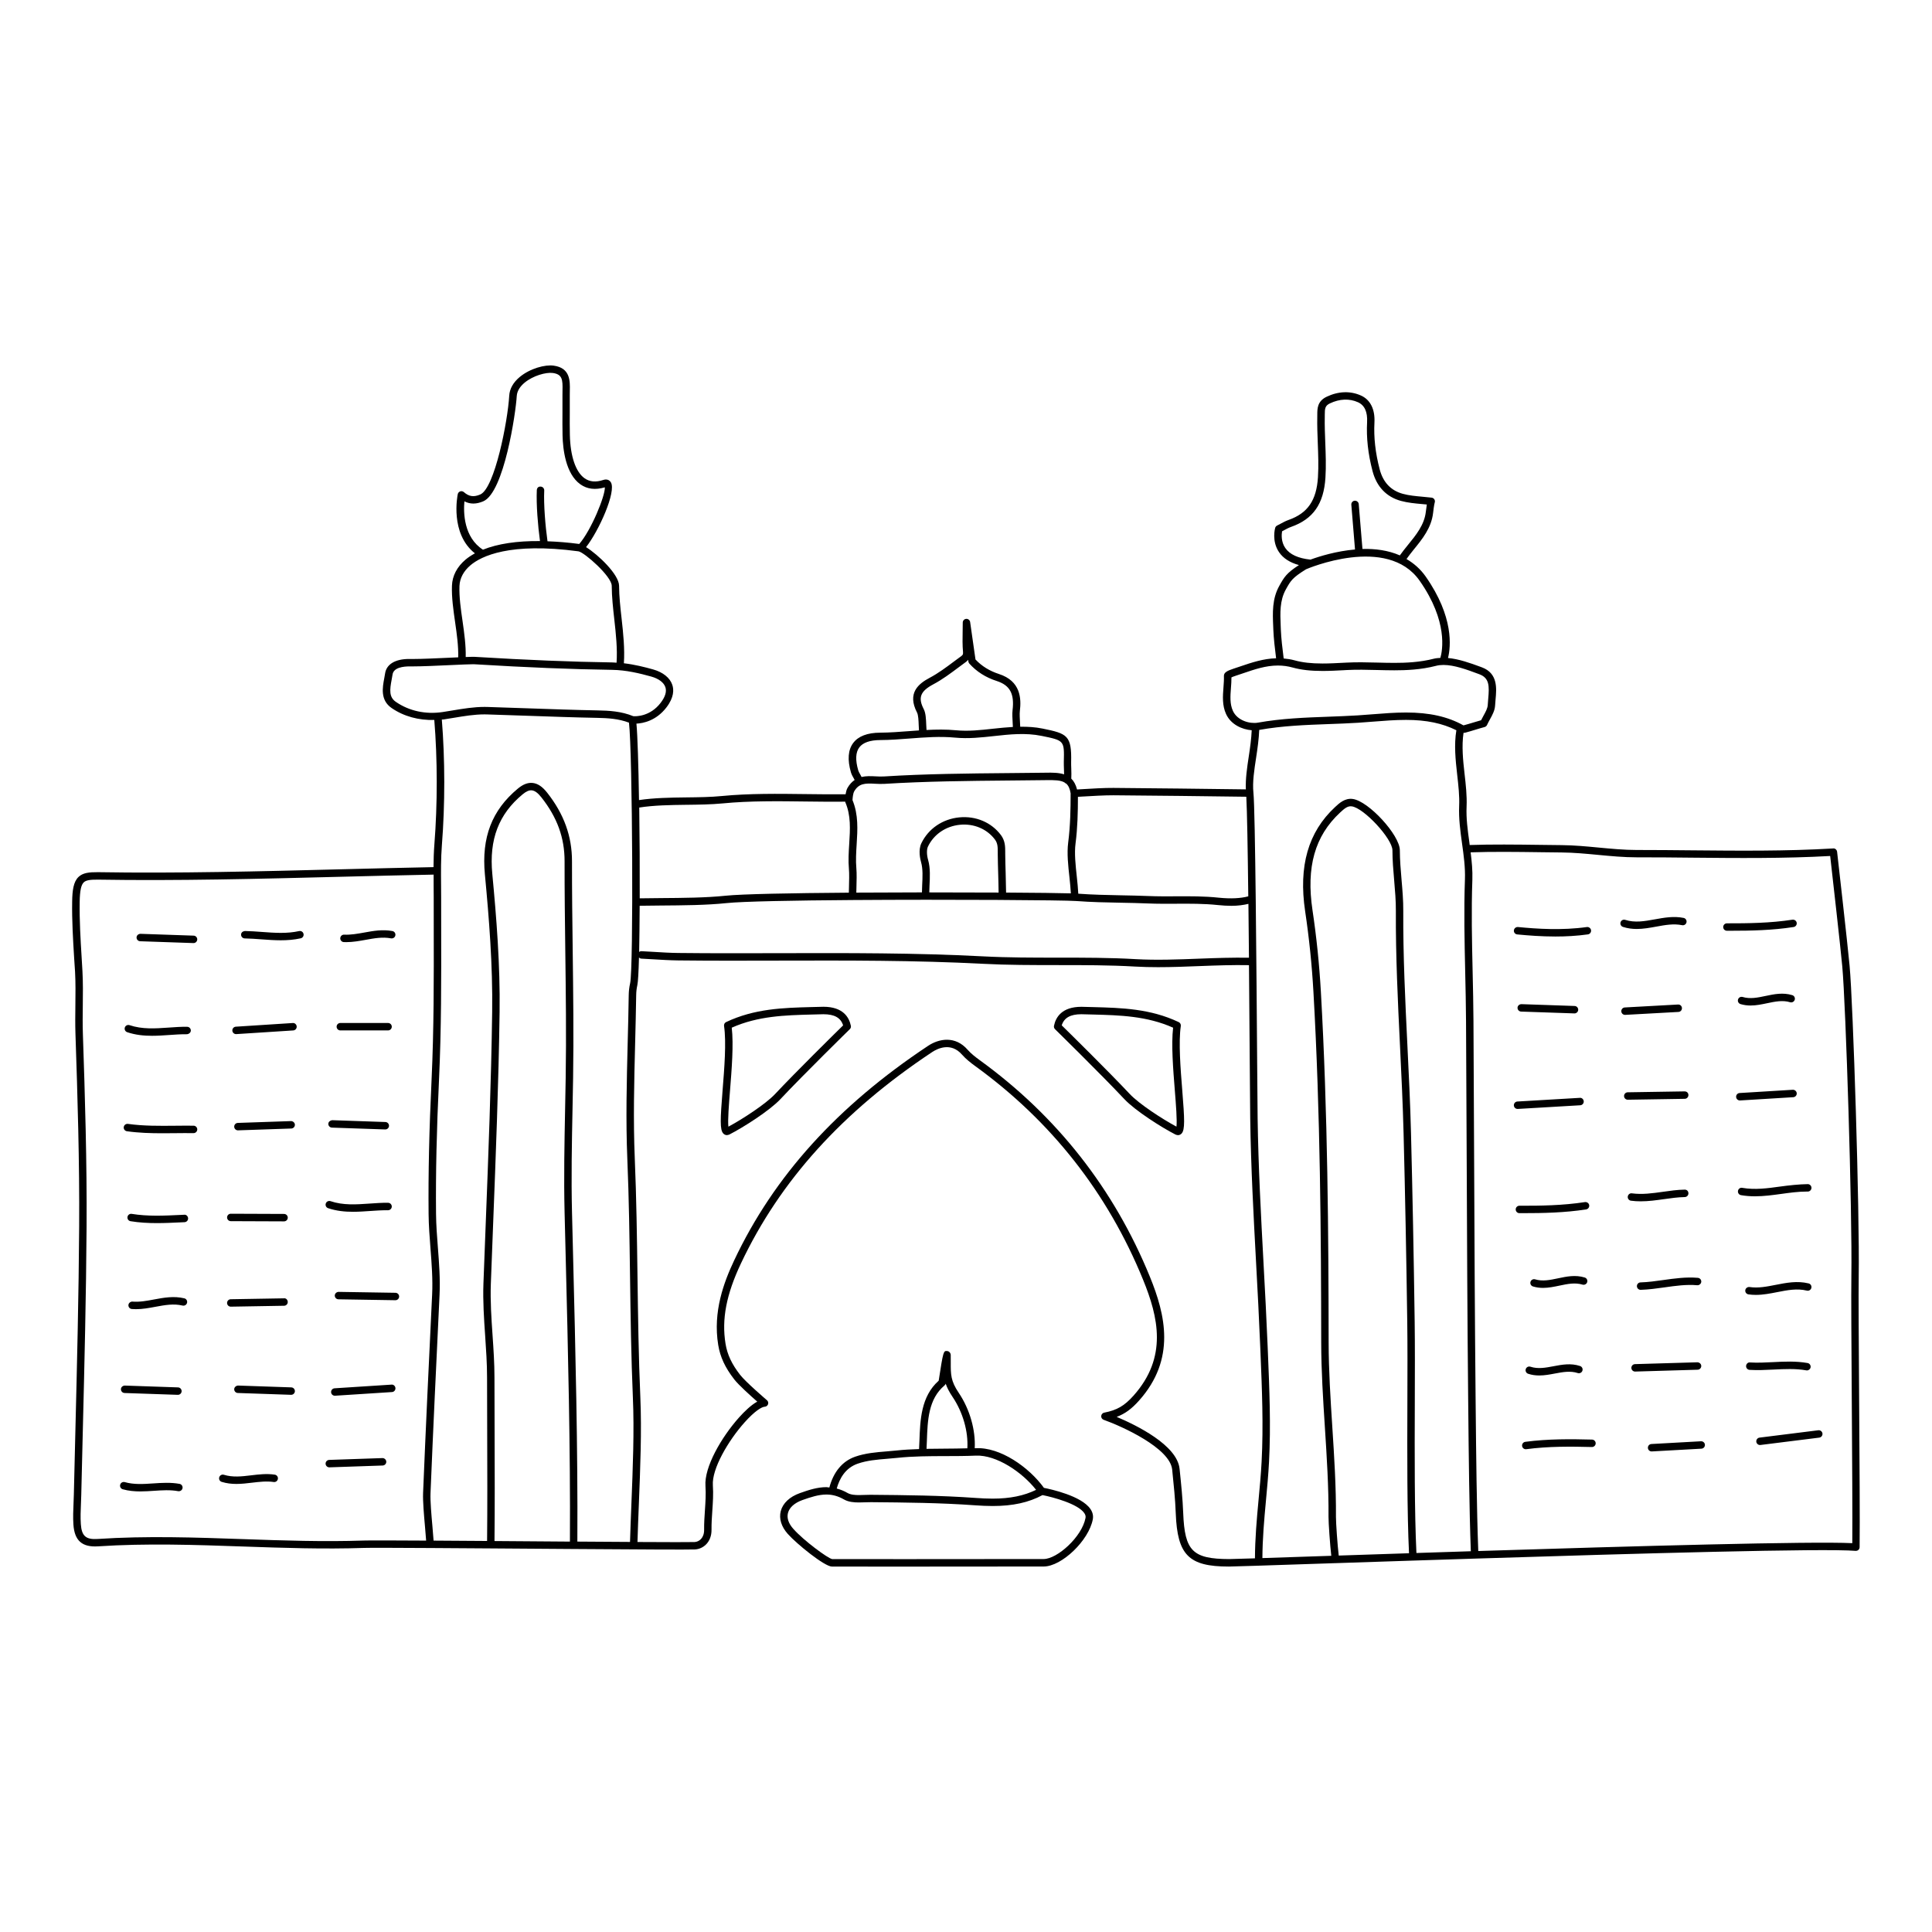 <?xml version="1.0" encoding="UTF-8"?>
<!-- Uploaded to: ICON Repo, www.iconrepo.com, Generator: ICON Repo Mixer Tools -->
<svg fill="#000000" width="800px" height="800px" version="1.1" viewBox="144 144 512 512" xmlns="http://www.w3.org/2000/svg">
 <g>
  <path d="m364.49 559.16 20.273 0.008c12.609 0 26.258-0.008 35.828-0.027 4.781-0.008 11.957-6.894 13.012-12.492 0.18-0.953-0.031-1.883-0.633-2.754-2.379-3.473-10.457-5.231-12.316-5.598-3.941-5.445-11.59-10.867-18.102-10.504-0.078 0.004-0.16 0-0.238 0.004 0.25-4.785-1.281-10.309-4.254-14.707-2.117-3.133-2.109-4.856-2.098-7.992 0-0.617 0.004-1.281-0.008-2.012-0.008-0.512-0.418-1.008-0.93-1.043-1.004-0.082-1.035-0.078-2.262 7.859-4.691 4.164-4.91 10.406-5.102 15.926-0.027 0.746-0.062 1.473-0.098 2.191-2.008 0.062-4.019 0.164-6.023 0.383-0.867 0.094-1.73 0.164-2.602 0.234-2.746 0.223-5.586 0.457-8.293 1.398-3.43 1.195-5.75 4.047-6.856 8.176-0.266-0.02-0.512-0.102-0.781-0.102-2.387 0-4.676 0.742-7.012 1.574-2.734 0.973-4.543 2.676-5.09 4.793-0.504 1.961 0.148 4.094 1.848 6.012 2.356 2.652 9.758 8.672 11.734 8.672zm25.141-33.273c0.188-5.477 0.387-11.137 4.68-14.734 0.145-0.121 0.25-0.285 0.309-0.461 0.359 1.055 0.926 2.172 1.812 3.488 2.769 4.106 4.195 9.238 3.926 13.637-1.969 0.047-3.945 0.09-5.875 0.09-1.625 0-3.281 0.023-4.945 0.051 0.031-0.676 0.07-1.355 0.094-2.07zm-18.336 6.004c2.473-0.863 5.066-1.074 7.809-1.301 0.887-0.074 1.77-0.145 2.652-0.238 4.219-0.453 8.547-0.461 12.73-0.469 2.672-0.004 5.438-0.008 8.16-0.129 5.445-0.211 12.23 4.367 15.93 9.07-3.195 1.555-6.871 2.328-11.496 2.328-1.477 0-2.949-0.07-4.406-0.176-9.41-0.676-18.766-0.758-27.973-0.84-0.5 0-1.02 0.016-1.539 0.035-0.508 0.02-1.016 0.039-1.52 0.039-0.965 0-2.176-0.062-3.027-0.555-0.941-0.543-1.895-0.926-2.871-1.18 0.715-2.547 2.211-5.426 5.551-6.586zm-18.477 13.074c0.379-1.469 1.742-2.688 3.844-3.438 2.164-0.766 4.277-1.461 6.348-1.461 1.613 0 3.117 0.422 4.606 1.281 1.25 0.727 2.801 0.82 4.016 0.82 0.527 0 1.062-0.02 1.594-0.039 0.488-0.02 0.977-0.035 1.578-0.035h0.031c9.016 0.078 18.344 0.16 27.691 0.836 1.504 0.105 3.023 0.18 4.547 0.18 5.328 0 9.535-0.922 13.203-2.894 2.809 0.559 9.391 2.312 11.074 4.777 0.305 0.441 0.406 0.848 0.324 1.277-0.949 5.043-7.516 10.887-11.078 10.891-9.574 0.02-23.215 0.027-35.824 0.027l-20.23-0.008c-1.145-0.184-7.559-4.91-10.301-8.012-1.273-1.418-1.762-2.879-1.422-4.203z"/>
  <path d="m177.63 443.79c3.141 0.445 6.309 0.535 9.426 0.535 1.113 0 2.219-0.012 3.316-0.023 1.633-0.016 3.266-0.031 4.91-0.012h0.012c0.539 0 0.977-0.434 0.984-0.973 0.004-0.543-0.43-0.988-0.973-0.996-1.648-0.02-3.301-0.004-4.953 0.012-4.086 0.039-8.332 0.086-12.445-0.492-0.543-0.066-1.035 0.301-1.113 0.836-0.078 0.539 0.301 1.035 0.836 1.113z"/>
  <path d="m177 513.16 14.113 0.484h0.035c0.527 0 0.965-0.418 0.984-0.949 0.016-0.543-0.41-1-0.949-1.02l-14.113-0.484c-0.547 0.02-1 0.41-1.02 0.949-0.016 0.543 0.41 1 0.949 1.02z"/>
  <path d="m163.89 401.51c0.16 2.945 0.121 5.981 0.086 8.914-0.031 2.488-0.062 5.062 0.023 7.606 0.559 16.453 1.09 33.949 0.98 51.066-0.113 18.129-0.57 36.562-1.008 54.387-0.137 5.555-0.273 11.102-0.402 16.652-0.016 0.758-0.051 1.512-0.082 2.266-0.078 1.82-0.16 3.695-0.031 5.617 0.285 4.273 2.301 6.059 6.555 5.777 12.809-0.844 25.852-0.395 38.457 0.047 10.504 0.367 21.363 0.738 32.074 0.371 1.402-0.051 8.242-0.027 17.434 0.027h0.008c4.844 0.027 10.332 0.066 16.051 0.105h0.004 0.004c3.461 0.023 6.992 0.051 10.508 0.074 3.898 0.027 7.75 0.059 11.469 0.082h0.004c16.656 0.117 30.461 0.199 32.133 0.117 2.215-0.102 4.445-1.938 4.406-5.234-0.02-1.641 0.094-3.336 0.207-4.981 0.152-2.211 0.309-4.496 0.148-6.754-0.312-4.394 4.098-11.883 8.402-16.699 2.695-3.016 4.559-4.121 5.332-4.152 0.406-0.016 0.754-0.281 0.891-0.66 0.133-0.383 0.016-0.809-0.293-1.066-0.059-0.047-5.633-4.82-7.106-6.719-2.207-2.832-3.406-5.379-3.871-8.25-1.055-6.481 0.199-13.039 4.078-21.266 10.348-21.926 26.926-40.254 50.676-56.023 1.395-0.926 4.965-2.711 7.918 0.672 1.051 1.199 2.332 2.188 3.555 3.078 20.098 14.566 35.043 33.59 44.414 56.543 4.066 9.957 6.574 20.582-2.535 30.77-2.414 2.699-4.367 3.828-7.75 4.488-0.438 0.082-0.758 0.449-0.797 0.895-0.031 0.441 0.234 0.855 0.652 1 4.848 1.727 17.566 7.469 18.156 13.191l0.027 0.289c0.383 3.715 0.781 7.562 0.922 11.332 0.426 11.031 3.441 14.078 14.008 14.078h0.145c1.129 0 9.48-0.285 22.129-0.703 1.914-0.062 3.949-0.133 6.035-0.199 0.004 0 0.004 0.004 0.008 0.004 0.023 0 0.047-0.004 0.066-0.004 6.207-0.207 13.113-0.438 20.465-0.676 0.008 0 0.016 0.008 0.023 0.008s0.012-0.008 0.02-0.008c5.246-0.168 10.703-0.348 16.277-0.523 0.012 0 0.02 0.012 0.031 0.012h0.039c0.012 0 0.02-0.016 0.035-0.016 43.035-1.367 92.695-2.758 100.88-2.051 0.273 0.008 0.543-0.066 0.742-0.246 0.199-0.184 0.32-0.445 0.324-0.715 0.086-6.641-0.02-22.906-0.125-38.641-0.094-14.586-0.188-28.363-0.113-33.121 0.262-17.168-1.477-72.227-2.418-82.348-0.535-5.809-3.285-29.961-3.312-30.203-0.062-0.52-0.547-0.949-1.035-0.871-12.465 0.738-25.164 0.609-37.438 0.496-4.703-0.047-9.406-0.09-14.109-0.09-0.164 0-0.379-0.008-0.5 0-3.344 0-6.769-0.328-10.086-0.641-3.215-0.309-6.543-0.621-9.836-0.648-1.883-0.016-3.863-0.043-5.906-0.07-5.988-0.082-12.711-0.16-18.457 0.043-0.031-0.223-0.055-0.461-0.082-0.68-0.453-3.277-0.883-6.371-0.738-9.543 0.121-2.82-0.211-5.785-0.539-8.652-0.414-3.641-0.793-7.379-0.273-10.855h0.172c0.086 0 0.168-0.012 0.25-0.031 1.008-0.273 1.895-0.539 2.754-0.805 0.797-0.242 1.574-0.48 2.414-0.703 0.289-0.078 0.523-0.281 0.645-0.551 0.219-0.488 0.484-0.969 0.746-1.445 0.648-1.172 1.32-2.391 1.387-3.734 0.023-0.5 0.074-1.023 0.121-1.559 0.273-2.934 0.645-6.945-3.621-8.527l-0.348-0.129c-2.719-1.008-5.75-2.082-8.629-2.348 0.734-2.965 1.578-10.871-5.902-21.566-1.445-2.062-3.195-3.543-5.102-4.66 0.582-0.805 1.176-1.598 1.855-2.43 2.332-2.856 4.742-5.805 5.199-9.82 0.238-2.117 0.414-2.68 0.414-2.68 0.105-0.285 0.082-0.602-0.074-0.863s-0.422-0.434-0.723-0.473c-0.809-0.098-1.625-0.172-2.441-0.246-1.824-0.164-3.543-0.32-5.191-0.766-3.188-0.867-5.258-3.062-6.156-6.527-1.133-4.348-1.582-8.391-1.379-12.359 0.188-3.512-1.086-6.059-3.586-7.172-2.824-1.258-5.965-1.148-9.082 0.332-2.473 1.176-2.477 3.156-2.477 4.75l-0.004 0.559c-0.047 2.344 0.047 4.699 0.133 6.981 0.117 2.965 0.234 6.027 0.047 9.051-0.391 6.137-2.715 9.516-7.789 11.309-0.777 0.273-1.48 0.656-2.16 1.023-0.293 0.156-0.582 0.32-0.883 0.465-0.242 0.121-0.43 0.344-0.504 0.605-0.039 0.141-0.98 3.508 1.027 6.449 1.109 1.629 2.891 2.758 5.266 3.414-3.309 2.152-3.902 3.168-5.211 5.523-1.918 3.441-1.758 7.137-1.605 10.715l0.039 0.984c0.082 2.106 0.414 5.047 0.727 7.477-3.344 0.09-6.438 1.117-9.43 2.137-0.613 0.207-1.23 0.422-1.855 0.621-1.664 0.547-2.566 1.012-2.543 1.926 0.035 0.984-0.043 1.984-0.121 3.039-0.176 2.328-0.359 4.734 0.684 7.035 1.262 2.789 4.231 4.117 6.801 4.316-0.094 2.219-0.414 4.574-0.77 6.883-0.457 2.981-0.898 6.027-0.785 8.785-11.402-0.156-23.734-0.293-35.082-0.387-2.383-0.02-5.828 0.184-8.594 0.352l-1.055 0.062c-0.328-1.285-0.852-2.219-1.527-2.871 0.043-0.793 0.027-1.695-0.004-2.617-0.023-0.645-0.047-1.258-0.035-1.734 0.172-7.117-1.031-7.586-7.555-8.914-2-0.41-3.981-0.512-5.938-0.488-0.012-0.285-0.027-0.574-0.047-0.887-0.066-1.176-0.141-2.516-0.055-3.242 0.406-3.332 0.266-7.977-5.555-9.855-2.473-0.801-4.559-2.09-6.199-3.844l-1.418-9.918c-0.074-0.512-0.535-0.887-1.043-0.844-0.516 0.035-0.914 0.465-0.914 0.984 0 0.754-0.016 1.512-0.027 2.266-0.035 1.836-0.07 3.731 0.102 5.602 0.059 0.641-0.164 0.832-0.828 1.289l-1.512 1.113c-2.074 1.555-4.223 3.164-6.488 4.359-2.969 1.57-6.035 4.039-3.367 9.207 0.348 0.672 0.402 2.098 0.449 3.348 0.02 0.488 0.039 0.953 0.07 1.395-0.871 0.059-1.738 0.125-2.598 0.188-2.523 0.191-5.133 0.395-7.695 0.41-3.391 0.016-5.789 0.938-7.137 2.734-1.363 1.82-1.566 4.438-0.605 7.773 0.168 0.582 0.508 1.176 0.84 1.754 0.055 0.098 0.09 0.18 0.145 0.281-0.68 0.465-1.32 1.109-1.875 2.074-0.27 0.465-0.422 1.102-0.523 1.707-3.387 0.039-6.84 0.004-10.348-0.043-7.469-0.094-15.203-0.195-22.422 0.508-2.953 0.293-6.141 0.328-9.512 0.367-4.215 0.047-8.543 0.125-12.465 0.711-0.141-9.285-0.379-17.07-0.68-20.262 1.758-0.086 5.223-0.746 7.945-4.289 2.051-2.668 1.984-4.723 1.562-5.984-0.617-1.867-2.469-3.352-5.07-4.086-2.312-0.648-4.957-1.309-7.762-1.637 0.254-3.828-0.16-7.863-0.598-11.781-0.344-3.066-0.664-5.965-0.676-8.758-0.012-2.965-5.516-8.234-8.75-10.238 3.391-4.285 8.086-14.754 6.566-17.188-0.41-0.656-1.133-0.891-1.969-0.621-2.008 0.66-3.641 0.516-4.992-0.441-2.352-1.664-3.769-5.832-3.898-11.438-0.047-2.031-0.035-4.059-0.023-6.09 0.008-1.535 0.02-3.07 0-4.606-0.004-0.359 0.004-0.727 0.012-1.098 0.059-2.539 0.137-6.016-4.269-6.613-2.269-0.328-6.242 0.723-8.984 2.988-1.734 1.43-2.707 3.152-2.805 4.981-0.387 6.762-3.856 24.531-7.676 26.172-1.742 0.746-2.969 0.566-4.352-0.633-0.262-0.227-0.629-0.301-0.961-0.188-0.332 0.109-0.574 0.391-0.648 0.73-0.094 0.449-2.094 10.449 4.543 15.691-0.914 0.5-1.75 1.047-2.477 1.656-2.258 1.902-3.508 4.289-3.606 6.902-0.113 3.109 0.375 6.484 0.844 9.746 0.453 3.121 0.895 6.328 0.812 9.254-0.645 0.027-1.324 0.059-2.043 0.09-3.574 0.164-7.625 0.352-10.043 0.352l-0.93-0.008c-3.691 0-6.012 1.406-6.363 3.856-0.059 0.402-0.137 0.824-0.219 1.254-0.461 2.445-1.09 5.785 1.93 7.875 3.258 2.25 7.223 3.293 11.332 3.176 0.848 10.332 0.867 22.273 0.023 32.961-0.16 2.035-0.215 4.047-0.23 6.043-8.133 0.156-16.398 0.367-24.73 0.578-21.289 0.543-43.312 1.105-64.219 0.758-2.336-0.016-3.992 0.164-5.144 1.277-1.324 1.281-1.625 3.531-1.668 6.519-0.082 4.996 0.227 10.039 0.523 14.922zm120.68 150.95c-3.184-0.023-6.379-0.047-9.523-0.07 0.094-8.84 0.062-19.027 0.027-28.926-0.02-5.047-0.035-9.953-0.035-14.453 0-3.723-0.254-7.481-0.504-11.121-0.309-4.481-0.625-9.109-0.457-13.664 0.188-5.102 0.391-10.203 0.586-15.305 0.723-18.598 1.477-37.824 1.734-56.754 0.168-12.449-0.832-24.945-1.934-36.598-0.867-9.109 1.688-15.805 8.043-21.07 0.938-0.777 1.73-1.133 2.449-1.047 0.777 0.082 1.598 0.684 2.516 1.852 4.203 5.328 6.156 10.711 6.148 16.941-0.012 7.906 0.09 15.941 0.188 23.711 0.141 11.051 0.289 22.477 0.105 33.703-0.043 2.727-0.098 5.457-0.152 8.184-0.176 8.977-0.363 18.258-0.141 27.387l0.285 11.461c0.633 25.336 1.277 51.504 1.133 75.848-3.441-0.027-6.965-0.055-10.469-0.078zm214.21 3.781c-0.316-2.586-0.746-8.668-0.738-10.234 0.055-7.996-0.465-16.086-0.969-23.91-0.473-7.32-0.961-14.891-0.969-22.332-0.035-28.105-0.223-60.797-2.062-93.012-0.41-7.203-1.152-14.445-2.215-21.535-1.707-11.441 0.613-19.668 7.312-25.883 1.133-1.051 1.996-1.801 3.094-1.645 3.215 0.426 10.77 8.586 10.777 11.641 0.004 2.688 0.234 5.383 0.461 7.992 0.227 2.652 0.465 5.394 0.449 8.059-0.066 11.914 0.52 23.988 1.09 35.664 0.371 7.625 0.754 15.504 0.953 23.258 0.41 15.961 0.727 32.355 0.977 50.117 0.082 6.09 0.059 13.578 0.031 21.512-0.043 13.531-0.09 28.781 0.434 39.691-6.648 0.219-12.922 0.43-18.625 0.617zm53.145-186.4c2.047 0.027 4.039 0.055 5.918 0.07 3.207 0.023 6.492 0.34 9.668 0.641 3.356 0.32 6.828 0.648 10.27 0.648h0.031c4.84-0.016 9.707 0.043 14.559 0.09 12.004 0.113 24.414 0.238 36.645-0.445 0.512 4.504 2.731 24.102 3.203 29.242 0.941 10.094 2.672 65.004 2.41 82.137-0.074 4.777 0.016 18.566 0.113 33.164 0.098 14.953 0.199 30.395 0.137 37.566-10.723-0.539-57.812 0.777-99.121 2.082-0.418-10.797-0.57-26.188-0.68-37.547l-0.031-3.137c-0.207-21.02-0.301-42.387-0.387-63.055-0.051-12.242-0.102-24.477-0.176-36.719-0.027-4.328-0.121-8.664-0.219-12.992-0.18-8.02-0.367-16.312-0.074-24.434 0.086-2.477-0.156-4.891-0.457-7.273 5.668-0.199 12.285-0.121 18.191-0.039zm-19.703 7.242c-0.293 8.18-0.105 16.5 0.074 24.551 0.098 4.32 0.191 8.645 0.219 12.961 0.074 12.238 0.125 24.477 0.176 36.715 0.086 20.668 0.172 42.039 0.387 63.062l0.031 3.137c0.109 11.363 0.266 26.766 0.676 37.586-4.922 0.156-9.758 0.316-14.418 0.465-0.523-10.859-0.477-26.102-0.43-39.621 0.027-7.941 0.051-15.441-0.031-21.547-0.246-17.773-0.57-34.176-0.977-50.141-0.195-7.777-0.582-15.668-0.957-23.305-0.57-11.648-1.156-23.695-1.09-35.559 0.016-2.754-0.223-5.543-0.457-8.238-0.219-2.57-0.449-5.227-0.453-7.828-0.008-4.016-8.293-13.031-12.484-13.586-2.082-0.289-3.59 1.129-4.691 2.156-7.117 6.606-9.707 15.637-7.918 27.613 1.051 7.031 1.789 14.215 2.195 21.352 1.836 32.164 2.023 64.82 2.059 92.906 0.008 7.508 0.5 15.105 0.973 22.457 0.5 7.789 1.02 15.844 0.965 23.773-0.008 1.617 0.41 7.516 0.734 10.312-1.715 0.059-3.398 0.113-4.992 0.164-5.25 0.176-9.707 0.328-13.266 0.441 0.023-5.078 0.473-10.207 0.938-15.18 0.316-3.371 0.637-6.852 0.82-10.293 0.508-9.602 0.102-19.391-0.293-28.859l-0.078-1.887c-0.301-7.363-0.695-14.73-1.094-22.09-0.672-12.535-1.375-25.496-1.555-38.242-0.027-1.887-0.066-7.285-0.121-14.523-0.172-23.414-0.496-67.004-0.992-71.77-0.289-2.766 0.207-5.984 0.73-9.379 0.371-2.414 0.711-4.879 0.805-7.25 6.078-1.094 12.336-1.324 18.391-1.547 2.609-0.094 5.211-0.188 7.805-0.352 1.312-0.082 2.641-0.184 3.988-0.297 2.859-0.227 5.809-0.461 8.719-0.461 5.414 0 9.676 0.91 13.344 2.746-0.641 3.828-0.227 7.836 0.211 11.727 0.332 2.922 0.645 5.676 0.527 8.344-0.145 3.348 0.316 6.676 0.758 9.898 0.441 3.129 0.891 6.359 0.773 9.586zm-47.605-87.852c-1.148-1.668-0.992-3.609-0.855-4.426 0.172-0.09 0.344-0.184 0.512-0.277 0.645-0.348 1.246-0.676 1.879-0.898 5.852-2.066 8.66-6.086 9.102-13.039 0.195-3.121 0.074-6.238-0.043-9.254-0.086-2.25-0.18-4.582-0.133-6.863l0.004-0.598c0-1.57 0.059-2.359 1.355-2.973 2.578-1.223 5.148-1.328 7.43-0.312 1.754 0.785 2.57 2.559 2.426 5.273-0.215 4.172 0.25 8.41 1.438 12.957 1.07 4.137 3.68 6.879 7.547 7.93 1.816 0.492 3.707 0.664 5.535 0.828 0.434 0.039 0.871 0.078 1.309 0.121-0.078 0.465-0.164 1.098-0.266 1.953-0.391 3.445-2.613 6.164-4.766 8.797-0.727 0.891-1.449 1.805-2.117 2.734-3.121-1.359-6.57-1.797-9.91-1.699l-0.984-11.891c-0.043-0.543-0.543-0.93-1.062-0.902-0.543 0.043-0.945 0.52-0.902 1.062l0.977 11.867c-4.902 0.422-9.312 1.773-11.805 2.684-3.238-0.336-5.488-1.359-6.668-3.074zm0.148 10.969c1.312-2.356 1.707-3.062 5.344-5.332 0.211-0.098 21.504-9.27 30.129 3.055 7.504 10.719 6.051 18.434 5.477 20.426-0.555 0.043-1.121 0.066-1.617 0.191-3.848 1-7.68 1.129-10.586 1.129-1.523 0-3.043-0.039-4.562-0.078-2.699-0.066-5.398-0.137-8.102 0.008l-0.766 0.039c-1.855 0.098-3.738 0.199-5.613 0.199-2.973 0-5.309-0.266-7.359-0.832-0.973-0.27-1.941-0.414-2.922-0.504-0.32-2.445-0.668-5.496-0.75-7.625l-0.039-0.992c-0.145-3.453-0.281-6.715 1.367-9.684zm-14.035 32.18c-0.836-1.844-0.68-3.898-0.516-6.07 0.07-0.918 0.141-1.859 0.133-2.793 0.219-0.105 0.598-0.262 1.176-0.449 0.629-0.207 1.254-0.418 1.883-0.633 3.113-1.062 6.055-2.062 9.246-2.062 1.344 0 2.629 0.172 3.938 0.535 2.223 0.617 4.731 0.902 7.883 0.902 1.91 0 3.828-0.102 5.719-0.203l0.762-0.043c2.644-0.141 5.293-0.07 7.945-0.004 1.535 0.039 3.07 0.078 4.609 0.078 3.027 0 7.019-0.133 11.082-1.191 0.582-0.152 1.234-0.227 1.945-0.227 2.871 0 6.215 1.238 9.164 2.336l0.348 0.129c2.66 0.984 2.66 3.113 2.348 6.5-0.051 0.562-0.102 1.113-0.125 1.641-0.043 0.891-0.578 1.859-1.145 2.879-0.211 0.387-0.426 0.777-0.617 1.164-0.699 0.191-1.363 0.398-2.039 0.602-0.809 0.242-1.633 0.496-2.566 0.746h-0.094c-4.16-2.312-8.996-3.394-15.184-3.394-2.988 0-5.984 0.238-8.875 0.469-1.336 0.105-2.652 0.211-3.957 0.293-2.578 0.16-5.164 0.25-7.754 0.352-6.137 0.223-12.473 0.457-18.703 1.578-2.137 0.367-5.434-0.547-6.606-3.133zm-41.699 35.145c0.535-4.117 0.629-8.285 0.633-12.359l0.965-0.059c2.734-0.164 6.172-0.359 8.457-0.348 11.383 0.09 23.766 0.227 35.199 0.387 0.203 3.504 0.383 13.941 0.523 26.391-1.996 0.547-4.672 0.684-7.863 0.355-3.777-0.402-7.606-0.379-11.285-0.359-2.398 0.012-4.863 0.027-7.281-0.074-2.465-0.102-4.93-0.148-7.391-0.195-3.68-0.074-7.481-0.152-11.23-0.426-0.078-1.441-0.215-2.918-0.391-4.496-0.328-3.039-0.676-6.184-0.336-8.816zm-37.691-42.176c2.402-1.27 4.609-2.93 6.746-4.527l1.453-1.074c0.309-0.211 0.703-0.488 1.035-0.891l0.066 0.473c0.027 0.191 0.109 0.375 0.238 0.516 1.906 2.133 4.348 3.688 7.258 4.621 3.512 1.133 4.731 3.379 4.203 7.75-0.109 0.902-0.031 2.266 0.043 3.59 0.016 0.297 0.031 0.574 0.043 0.844-1.754 0.102-3.496 0.273-5.203 0.461-3.406 0.379-6.617 0.73-9.883 0.414-2.629-0.25-5.234-0.207-7.801-0.074-0.031-0.414-0.055-0.871-0.074-1.355-0.059-1.531-0.117-3.117-0.664-4.18-1.562-3.027-0.898-4.742 2.539-6.566zm-19.621 16.723c0.961-1.277 2.832-1.938 5.574-1.949 2.629-0.012 5.277-0.215 7.836-0.414 3.934-0.305 7.996-0.613 12.031-0.227 3.469 0.332 6.93-0.047 10.285-0.418 4.094-0.453 8.324-0.914 12.59-0.047 6.031 1.227 6.031 1.227 5.887 6.918-0.012 0.512 0.012 1.164 0.035 1.855 0.016 0.465 0.031 0.953 0.039 1.418-1.453-0.465-3.148-0.465-4.828-0.434l-0.582 0.008c-3.078 0.039-6.152 0.07-9.23 0.094-10.867 0.098-22.105 0.199-33.164 0.895-0.727 0.043-1.465 0-2.195-0.035-1.195-0.059-2.469-0.113-3.676 0.172-0.086-0.16-0.145-0.301-0.234-0.461-0.273-0.48-0.555-0.973-0.656-1.332-0.781-2.707-0.688-4.738 0.289-6.043zm-1.367 11.684c1.242-2.176 2.914-2.207 5.539-2.055 0.805 0.039 1.617 0.078 2.426 0.035 11.008-0.688 22.219-0.793 33.059-0.891 3.082-0.027 6.16-0.055 9.242-0.094l0.586-0.008c2.305-0.035 3.883 0.008 4.934 0.637 0.098 0.145 0.262 0.211 0.426 0.289 0.586 0.523 0.965 1.328 1.164 2.57 0 4.188-0.078 8.668-0.645 13.035-0.371 2.871-0.008 6.133 0.34 9.285 0.164 1.484 0.289 2.863 0.367 4.191-2.981-0.086-9.23-0.164-17.168-0.207-0.016-1.633-0.059-3.344-0.109-5.082-0.051-1.758-0.105-3.519-0.117-5.168v-0.453c0-1.41 0-3.012-1.137-4.535-2.523-3.363-6.637-5.117-11.035-4.691-4.434 0.43-8.191 2.996-10.055 6.863-0.883 1.832-0.277 4.305-0.07 5.019 0.508 1.766 0.395 4.004 0.285 6.164-0.031 0.645-0.039 1.227-0.055 1.832-5.797 0.004-11.707 0.023-17.395 0.062 0.008-0.402 0.02-0.824 0.031-1.27 0.047-1.789 0.105-3.816-0.02-5.176-0.188-2.09-0.051-4.273 0.082-6.387 0.242-3.844 0.492-7.816-1.102-11.68 0.031-0.766 0.184-1.859 0.426-2.289zm19.625 18.195c-0.41-1.414-0.426-2.836-0.047-3.621 1.562-3.242 4.734-5.394 8.473-5.758 3.688-0.359 7.164 1.105 9.27 3.918 0.746 1 0.742 2.039 0.742 3.352v0.469c0.012 1.664 0.066 3.441 0.117 5.215 0.051 1.711 0.094 3.402 0.109 5.012-5.578-0.027-11.863-0.043-18.367-0.043 0.016-0.566 0.023-1.117 0.055-1.727 0.117-2.223 0.242-4.734-0.352-6.816zm-64.117-14.668c3.266-0.039 6.648-0.078 9.684-0.375 7.109-0.695 14.789-0.598 22.203-0.5 3.469 0.047 6.887 0.078 10.242 0.043 0.012 0.051 0.008 0.105 0.031 0.156 1.508 3.496 1.277 7.133 1.035 10.984-0.137 2.188-0.285 4.449-0.082 6.691 0.113 1.242 0.059 3.207 0.012 4.945-0.012 0.473-0.023 0.918-0.031 1.34-15.195 0.113-28.414 0.359-32.664 0.809-5.16 0.543-11.297 0.586-17.227 0.629-1.918 0.016-3.762 0.031-5.527 0.062 0.023-7.711-0.02-16.305-0.129-24.059 3.848-0.605 8.207-0.676 12.453-0.727zm-12.34 26.754c1.773-0.031 3.625-0.047 5.551-0.062 5.984-0.043 12.168-0.086 17.426-0.641 4.316-0.457 17.906-0.703 33.414-0.816 0.004 0 0.008 0.004 0.016 0.004s0.008-0.004 0.016-0.004c25.438-0.18 56.02 0.008 59.324 0.266 3.918 0.297 7.871 0.375 11.695 0.445 2.453 0.047 4.898 0.094 7.348 0.199 2.469 0.102 4.965 0.09 7.379 0.074 3.629-0.02 7.391-0.043 11.062 0.348 1.285 0.137 2.492 0.203 3.613 0.203 1.711 0 3.164-0.207 4.481-0.52 0.051 4.609 0.098 9.441 0.145 14.277-4.254-0.074-8.719 0.074-13.062 0.242-5.652 0.219-11.5 0.445-16.934 0.133-6.902-0.402-13.93-0.398-20.73-0.395-6.434-0.008-13.125 0.004-19.66-0.34-17.988-0.945-36.266-0.891-53.934-0.848-8.82 0.023-17.941 0.051-26.902-0.051-2.199-0.023-4.449-0.16-6.625-0.297-1.023-0.062-2.047-0.125-3.07-0.172-0.297-0.035-0.516 0.066-0.688 0.215 0.066-3.441 0.113-7.652 0.137-12.262zm-0.613 21.012c0.184-0.805 0.328-3.469 0.43-7.297 0.164 0.16 0.379 0.285 0.625 0.297 1.02 0.051 2.035 0.113 3.051 0.172 2.199 0.133 4.473 0.273 6.719 0.301 8.98 0.102 18.109 0.078 26.93 0.051 17.656-0.043 35.895-0.094 53.828 0.844 6.586 0.348 13.27 0.336 19.762 0.344 6.773 0 13.77-0.008 20.613 0.391 1.969 0.113 3.984 0.16 6.016 0.16 3.684 0 7.438-0.145 11.109-0.293 4.332-0.164 8.781-0.328 13.004-0.242 0.082 9.461 0.152 18.762 0.207 26.082 0.055 7.246 0.094 12.648 0.121 14.535 0.18 12.789 0.883 25.766 1.559 38.32 0.398 7.356 0.793 14.707 1.09 22.066l0.078 1.887c0.391 9.418 0.797 19.16 0.293 28.668-0.176 3.402-0.5 6.863-0.816 10.215-0.473 5.039-0.93 10.246-0.949 15.426-3.863 0.125-6.277 0.195-6.828 0.195-9.688-0.035-11.797-2.137-12.184-12.191-0.148-3.832-0.547-7.707-0.934-11.457l-0.031-0.289c-0.645-6.262-11.434-11.539-16.668-13.746 2.238-0.836 3.981-2.137 5.918-4.309 9.852-11.02 6.988-22.777 2.887-32.824-9.512-23.297-24.684-42.605-45.082-57.391-1.129-0.82-2.301-1.723-3.227-2.777-3.25-3.731-7.551-2.977-10.488-1.02-24.062 15.977-40.863 34.566-51.367 56.828-2.731 5.793-5.68 13.582-4.238 22.422 0.523 3.211 1.84 6.035 4.262 9.145 1.137 1.469 4.285 4.301 6.086 5.883-1.664 0.906-3.453 2.664-4.828 4.199-4.688 5.246-9.254 13.164-8.898 18.148 0.148 2.125 0 4.34-0.145 6.481-0.113 1.676-0.234 3.414-0.211 5.137 0.023 2.144-1.297 3.188-2.531 3.246-1.008 0.047-6.91 0.031-15.129-0.012 0.09-3.148 0.219-6.438 0.355-9.832 0.387-9.676 0.789-19.676 0.402-28.504-0.469-10.668-0.613-21.535-0.754-32.043-0.137-10.234-0.281-20.816-0.719-31.227-0.43-10.168-0.164-20.551 0.094-30.59 0.105-4.223 0.215-8.441 0.277-12.664 0.008-0.984 0.117-1.883 0.312-2.734zm-45.836-128.19c1.535 0.793 3.164 0.781 5.012-0.012 5.519-2.371 8.617-23.52 8.859-27.871 0.09-1.598 1.188-2.824 2.098-3.574 2.219-1.836 5.648-2.805 7.465-2.555 2.547 0.348 2.629 1.824 2.566 4.621-0.008 0.395-0.016 0.789-0.012 1.164 0.016 1.523 0.008 3.047 0 4.574-0.012 2.051-0.023 4.102 0.023 6.148 0.082 3.664 0.809 10.223 4.727 13 1.789 1.27 3.957 1.543 6.481 0.793 0.125 2.211-3.609 11.367-6.781 15.012-2.973-0.398-5.762-0.613-8.414-0.711-0.57-4.051-1.039-9.727-0.867-13.465 0.023-0.543-0.395-1.004-0.938-1.027-0.629-0.07-1.004 0.395-1.027 0.938-0.172 3.762 0.277 9.371 0.84 13.496-6.106-0.059-11.223 0.715-15.113 2.285-5.106-3.269-5.188-9.844-4.918-12.816zm1.609 16.941c2.875-2.426 10.414-6.133 28.625-3.691 1.598 0.289 8.801 6.637 8.812 9.133 0.008 2.898 0.355 5.984 0.688 8.965 0.43 3.828 0.84 7.766 0.594 11.418-0.395-0.02-0.77-0.07-1.168-0.074-10.785-0.156-22.363-0.625-36.449-1.48-0.352-0.016-1.203 0.004-2.363 0.047 0.07-3.051-0.375-6.297-0.828-9.457-0.461-3.176-0.938-6.461-0.824-9.387 0.086-2.039 1.094-3.934 2.914-5.473zm-19.773 36.203c-1.832-1.266-1.633-3.156-1.113-5.894 0.086-0.465 0.172-0.914 0.234-1.34 0.273-1.887 2.867-2.168 4.621-2.168h0.02l0.703 0.004c2.469 0 6.543-0.184 10.137-0.352 2.594-0.117 4.852-0.223 5.848-0.223l0.316 0.004c14.109 0.855 25.723 1.328 36.539 1.484 3.742 0.055 7.352 0.934 10.387 1.781 1.965 0.551 3.32 1.574 3.734 2.809 0.391 1.168-0.035 2.57-1.258 4.16-2.785 3.629-6.527 3.602-7.258 3.527-3.18-1.309-6.418-1.473-9.465-1.531-6.094-0.113-12.188-0.328-18.273-0.543-3.637-0.129-7.277-0.254-10.914-0.367l-0.758-0.012c-2.871 0-5.695 0.473-8.426 0.926-0.898 0.148-1.789 0.301-2.688 0.434-4.484 0.676-8.887-0.281-12.387-2.699zm11.145 144.69c-0.23-2.953-0.469-6.012-0.496-9.004-0.102-10.723 0.145-21.996 0.785-35.484 0.633-13.395 0.605-27.031 0.578-40.219l-0.008-8c0-1.137-0.008-2.266-0.02-3.398-0.031-3.477-0.062-7.074 0.219-10.672 0.852-10.773 0.828-22.805-0.02-33.227 0.164-0.02 0.328-0.004 0.488-0.027 0.91-0.133 1.816-0.285 2.719-0.438 2.773-0.461 5.398-0.902 8.105-0.902l0.699 0.012c3.633 0.105 7.269 0.234 10.906 0.363 6.102 0.215 12.207 0.43 18.305 0.547 2.734 0.051 5.621 0.223 8.375 1.266 0.938 7.746 1.227 65.133 0.301 69.098-0.227 0.988-0.352 2.019-0.367 3.152-0.059 4.211-0.164 8.426-0.277 12.637-0.254 10.078-0.523 20.496-0.094 30.727 0.438 10.383 0.578 20.953 0.719 31.168 0.141 10.523 0.293 21.402 0.754 32.102 0.387 8.746-0.012 18.707-0.398 28.34-0.137 3.418-0.27 6.731-0.359 9.898-4.238-0.023-8.984-0.059-13.957-0.09 0.145-24.371-0.5-50.559-1.137-75.906l-0.285-11.457c-0.219-9.086-0.039-18.348 0.141-27.301 0.055-2.727 0.105-5.461 0.152-8.191 0.176-11.254 0.031-22.695-0.105-33.758-0.098-7.766-0.199-15.793-0.188-23.684 0.012-6.606-2.137-12.547-6.57-18.16-1.277-1.621-2.504-2.445-3.852-2.59-1.266-0.137-2.543 0.355-3.914 1.488-6.898 5.719-9.68 12.953-8.746 22.77 1.098 11.594 2.094 24.027 1.926 36.383-0.262 18.906-1.008 38.121-1.73 56.707-0.199 5.102-0.398 10.207-0.586 15.309-0.168 4.66 0.148 9.344 0.461 13.875 0.242 3.606 0.5 7.328 0.5 10.984 0 4.504 0.016 9.41 0.035 14.461 0.035 9.891 0.066 20.078-0.027 28.906-5.012-0.035-9.84-0.07-14.18-0.094-0.074-1.113-0.176-2.391-0.309-3.809-0.277-3.117-0.59-6.648-0.504-8.754 0.695-16.996 1.523-34.266 2.32-50.973l0.074-1.586c0.207-4.195-0.121-8.402-0.434-12.469zm-93.859-96.855c0.574-0.559 1.633-0.742 3.738-0.723 20.969 0.348 42.996-0.215 64.301-0.758 8.316-0.211 16.559-0.418 24.684-0.574 0 0.945-0.004 1.902 0.004 2.828 0.008 1.125 0.02 2.246 0.02 3.379l0.008 8.004c0.027 13.164 0.055 26.777-0.574 40.125-0.641 13.527-0.891 24.836-0.789 35.594 0.027 3.062 0.27 6.152 0.5 9.141 0.312 4.008 0.633 8.148 0.438 12.219l-0.078 1.586c-0.801 16.707-1.625 33.984-2.32 50.988-0.09 2.227 0.23 5.828 0.512 9.008 0.117 1.348 0.219 2.555 0.297 3.625-8.68-0.051-15.082-0.07-16.453-0.02-10.641 0.367-21.469-0.004-31.941-0.371-12.66-0.445-25.75-0.902-38.656-0.043-3.133 0.207-4.25-0.793-4.461-3.945-0.121-1.812-0.047-3.559 0.031-5.402 0.031-0.762 0.066-1.531 0.082-2.301 0.125-5.551 0.266-11.098 0.402-16.648 0.438-17.836 0.895-36.277 1.008-54.426 0.109-17.148-0.422-34.668-0.98-51.141-0.086-2.5-0.055-5.051-0.023-7.516 0.035-2.969 0.074-6.039-0.09-9.051l-0.215-3.664c-0.297-4.844-0.598-9.852-0.52-14.773 0.051-2.922 0.371-4.457 1.078-5.141z"/>
  <path d="m176.53 538.67c1.559 0.438 3.121 0.57 4.664 0.57 1.195 0 2.387-0.078 3.555-0.156 2.246-0.152 4.363-0.297 6.477 0.094 0.512 0.086 1.047-0.254 1.145-0.793 0.098-0.535-0.254-1.047-0.793-1.145-2.348-0.426-4.688-0.273-6.957-0.121-2.625 0.176-5.109 0.348-7.559-0.344-0.527-0.141-1.066 0.16-1.211 0.68-0.148 0.527 0.156 1.07 0.68 1.215z"/>
  <path d="m202.75 536.71c1.312 0.41 2.613 0.547 3.898 0.547 1.398 0 2.777-0.164 4.137-0.328 1.992-0.234 3.871-0.457 5.742-0.184 0.539 0.086 1.039-0.293 1.117-0.828 0.082-0.539-0.293-1.039-0.828-1.117-2.133-0.324-4.234-0.066-6.266 0.176-2.508 0.301-4.871 0.578-7.215-0.145-0.512-0.16-1.07 0.129-1.23 0.648-0.164 0.523 0.125 1.07 0.645 1.23z"/>
  <path d="m177.7 417.54c2.199 0.738 4.406 0.957 6.586 0.957 1.531 0 3.055-0.105 4.555-0.211 1.562-0.105 3.195-0.227 4.738-0.203 0.469-0.039 0.988-0.434 0.992-0.977 0.004-0.543-0.43-0.988-0.977-0.992-1.641-0.031-3.293 0.098-4.894 0.207-3.602 0.25-7.004 0.488-10.375-0.645-0.508-0.168-1.066 0.102-1.242 0.613-0.172 0.516 0.105 1.074 0.617 1.25z"/>
  <path d="m181.14 393.44 14.113 0.484h0.035c0.527 0 0.965-0.418 0.984-0.949 0.016-0.543-0.41-1-0.949-1.02l-14.113-0.484c-0.543 0.027-1 0.41-1.02 0.949-0.02 0.543 0.406 1 0.949 1.02z"/>
  <path d="m205.16 490.28h0.016l14.113-0.242c0.543-0.008 0.977-0.457 0.969-1-0.008-0.543-0.441-1.051-1-0.969l-14.113 0.242c-0.543 0.008-0.977 0.457-0.969 1 0.012 0.543 0.445 0.969 0.984 0.969z"/>
  <path d="m208.86 392.69c1.461 0.027 2.918 0.137 4.367 0.242 1.699 0.125 3.43 0.254 5.172 0.254 1.75 0 3.523-0.129 5.293-0.523 0.531-0.117 0.867-0.645 0.746-1.172-0.113-0.527-0.625-0.859-1.172-0.746-3.25 0.719-6.477 0.48-9.891 0.227-1.492-0.109-2.984-0.223-4.481-0.246-0.613 0.086-0.992 0.422-1.004 0.969-0.008 0.539 0.426 0.984 0.969 0.996z"/>
  <path d="m336.64 444.82c0.156 0 0.52-0.094 0.656-0.164 3.715-1.898 10.672-6.328 13.527-9.375 6.117-6.519 18.266-18.422 18.387-18.539 0.238-0.234 0.344-0.574 0.277-0.902-0.473-2.293-2.113-5.035-7.269-5.035l-3.227 0.082c-7.383 0.195-15.023 0.398-22.559 3.973-0.395 0.184-0.617 0.605-0.551 1.035 0.637 4.269 0.07 11.352-0.387 17.039-0.613 7.676-0.742 10.449 0.176 11.449 0.262 0.285 0.602 0.438 0.969 0.438zm0.816-11.727c0.461-5.766 0.98-12.262 0.465-16.746 6.957-3.109 14.152-3.297 21.121-3.484l3.176-0.082c2.926 0 4.598 0.941 5.215 2.957-2.168 2.129-12.531 12.328-18.039 18.203-2.461 2.621-8.598 6.625-12.359 8.641-0.207-1.629 0.137-5.934 0.422-9.488z"/>
  <path d="m441.98 435.29c2.856 3.043 9.812 7.473 13.531 9.375 0.137 0.07 0.5 0.164 0.656 0.164 0.367 0 0.707-0.152 0.969-0.434 0.922-1 0.793-3.769 0.176-11.445-0.457-5.688-1.02-12.773-0.387-17.047 0.066-0.43-0.16-0.848-0.551-1.035-7.539-3.574-15.172-3.773-22.559-3.973l-3.227-0.082c-5.156 0-6.801 2.734-7.269 5.035-0.066 0.328 0.035 0.664 0.277 0.902 0.121 0.117 12.266 12.02 18.383 18.539zm-11.391-22.508 3.176 0.082c6.965 0.184 14.16 0.375 21.121 3.484-0.516 4.492 0.004 10.988 0.465 16.754 0.285 3.547 0.625 7.852 0.422 9.469-3.766-2.016-9.902-6.019-12.363-8.637-5.508-5.875-15.871-16.074-18.039-18.203 0.621-2.008 2.293-2.949 5.219-2.949z"/>
  <path d="m192.85 488.07c-2.793-0.668-5.457-0.176-8.031 0.305-1.973 0.371-3.836 0.715-5.723 0.562-0.484-0.027-1.016 0.355-1.062 0.902-0.043 0.543 0.359 1.016 0.902 1.062 0.371 0.031 0.734 0.043 1.098 0.043 1.758 0 3.477-0.32 5.144-0.629 2.484-0.461 4.828-0.898 7.207-0.328 0.527 0.121 1.059-0.203 1.188-0.727 0.125-0.535-0.195-1.066-0.723-1.191z"/>
  <path d="m192.82 465.92-1.074 0.051c-4.231 0.203-8.609 0.41-12.836-0.281-0.527-0.098-1.043 0.277-1.129 0.812-0.086 0.535 0.277 1.043 0.812 1.129 2.328 0.383 4.668 0.504 6.992 0.504 2.106 0 4.195-0.098 6.254-0.195l1.07-0.051c0.543-0.023 0.965-0.484 0.938-1.027-0.023-0.547-0.492-1.02-1.027-0.941z"/>
  <path d="m205.16 467.62 14.113 0.055h0.004c0.543 0 0.984-0.438 0.984-0.98 0-0.543-0.438-0.984-0.98-0.988l-14.113-0.055h-0.004c-0.543 0-0.984 0.438-0.984 0.98 0 0.543 0.434 0.984 0.98 0.988z"/>
  <path d="m231.27 532.86h0.035l14.113-0.484c0.543-0.02 0.969-0.477 0.949-1.02s-0.516-0.965-1.02-0.949l-14.113 0.484c-0.543 0.02-0.969 0.477-0.949 1.02 0.02 0.527 0.457 0.949 0.984 0.949z"/>
  <path d="m206.56 418.05h0.062l15.086-0.973c0.543-0.035 0.953-0.504 0.918-1.047-0.035-0.543-0.535-0.988-1.047-0.918l-15.086 0.973c-0.543 0.035-0.953 0.504-0.918 1.047 0.035 0.516 0.469 0.918 0.984 0.918z"/>
  <path d="m230.95 464.18c2.199 0.738 4.406 0.957 6.586 0.957 1.531 0 3.055-0.105 4.555-0.211 1.461-0.098 2.965-0.203 4.43-0.203 0.105 0 0.211 0.035 0.32 0 0.539 0 0.98-0.434 0.984-0.977s-0.43-0.988-0.977-0.992c-1.645-0.031-3.293 0.098-4.894 0.207-3.602 0.25-7.004 0.492-10.375-0.645-0.512-0.164-1.07 0.105-1.242 0.617-0.176 0.516 0.098 1.074 0.613 1.246z"/>
  <path d="m232.72 487.33c-0.008 0.543 0.426 0.988 0.969 1l15.086 0.242h0.016c0.535 0 0.977-0.43 0.984-0.969 0.008-0.543-0.426-0.988-0.969-1l-15.086-0.242c-0.504 0.016-0.992 0.422-1 0.969z"/>
  <path d="m221.13 441.1-14.113 0.484c-0.543 0.02-0.969 0.477-0.949 1.02 0.02 0.531 0.457 0.949 0.984 0.949h0.035l14.113-0.484c0.543-0.02 0.969-0.477 0.949-1.02-0.02-0.539-0.512-0.941-1.02-0.949z"/>
  <path d="m221.2 511.67-14.113-0.484c-0.492 0.02-0.996 0.41-1.02 0.949-0.016 0.543 0.41 1 0.949 1.02l14.113 0.484h0.035c0.527 0 0.965-0.418 0.984-0.949 0.012-0.543-0.41-1-0.949-1.02z"/>
  <path d="m235.11 393.66c0.219 0.012 0.438 0.016 0.656 0.016 1.746 0 3.449-0.309 5.102-0.605 2.32-0.422 4.516-0.82 6.758-0.398 0.527 0.094 1.051-0.246 1.148-0.785 0.098-0.535-0.25-1.051-0.785-1.148-2.598-0.492-5.078-0.039-7.473 0.395-1.832 0.328-3.562 0.637-5.316 0.562-0.547-0.035-1.004 0.398-1.027 0.938-0.023 0.543 0.395 1.004 0.938 1.027z"/>
  <path d="m234.19 417.07h12.652c0.543 0 0.984-0.441 0.984-0.984 0-0.543-0.441-0.984-0.984-0.984h-12.652c-0.543 0-0.984 0.441-0.984 0.984 0 0.543 0.438 0.984 0.984 0.984z"/>
  <path d="m231.96 442.83 14.113 0.484h0.035c0.527 0 0.965-0.418 0.984-0.949 0.016-0.543-0.41-1-0.949-1.02l-14.113-0.484c-0.508 0.055-0.996 0.41-1.02 0.949-0.02 0.543 0.406 0.996 0.949 1.02z"/>
  <path d="m247.75 510.94-15.086 0.973c-0.543 0.035-0.953 0.504-0.918 1.047 0.031 0.52 0.469 0.922 0.984 0.922h0.062l15.086-0.973c0.543-0.035 0.953-0.504 0.918-1.047s-0.523-0.992-1.047-0.922z"/>
  <path d="m578.75 483.85c-0.543 0.016-0.969 0.473-0.953 1.016 0.016 0.531 0.453 0.953 0.984 0.953h0.031c2.125-0.066 4.238-0.363 6.281-0.648 2.981-0.422 5.793-0.82 8.695-0.57 0.5 0.039 1.016-0.355 1.062-0.898 0.047-0.539-0.355-1.016-0.898-1.062-3.117-0.27-6.176 0.164-9.137 0.578-1.988 0.281-4.051 0.57-6.066 0.633z"/>
  <path d="m581.64 526.68c-0.543 0.027-0.961 0.492-0.93 1.035 0.027 0.523 0.465 0.93 0.984 0.93h0.055l13.141-0.73c0.543-0.027 0.961-0.492 0.93-1.035-0.027-0.543-0.492-0.949-1.035-0.93z"/>
  <path d="m593.84 505.02-16.551 0.488c-0.543 0.016-0.973 0.469-0.957 1.012 0.016 0.535 0.453 0.957 0.984 0.957h0.027l16.551-0.488c0.543-0.016 0.973-0.473 0.957-1.012-0.02-0.547-0.488-0.926-1.012-0.957z"/>
  <path d="m575.36 433.47c-0.543 0.008-0.977 0.457-0.969 1 0.008 0.539 0.449 0.969 0.984 0.969h0.016l15.086-0.242c0.543-0.008 0.977-0.457 0.969-1-0.008-0.543-0.375-0.957-1-0.969z"/>
  <path d="m607.94 410.47c1.492 0 2.945-0.309 4.363-0.605 2.113-0.441 4.117-0.863 6.09-0.262 0.508 0.16 1.066-0.133 1.227-0.652s-0.133-1.07-0.652-1.227c-2.461-0.754-4.805-0.262-7.074 0.215-2.106 0.445-4.102 0.859-6.07 0.27-0.52-0.152-1.066 0.137-1.227 0.656s0.137 1.066 0.656 1.227c0.918 0.273 1.809 0.379 2.688 0.379z"/>
  <path d="m601.65 390.66h1.062c5.312 0 10.938-0.113 16.609-0.988 0.535-0.082 0.906-0.586 0.824-1.121-0.082-0.535-0.594-0.895-1.121-0.824-5.91 0.91-11.84 0.973-17.371 0.965-0.543 0-0.984 0.438-0.984 0.984 0 0.547 0.438 0.984 0.98 0.984z"/>
  <path d="m584.96 461.79c1.816-0.254 3.688-0.523 5.519-0.555 0.543-0.008 0.977-0.457 0.969-1-0.008-0.543-0.375-0.98-1-0.969-1.953 0.031-3.887 0.309-5.758 0.574-2.812 0.398-5.481 0.766-8.207 0.41-0.535-0.094-1.035 0.305-1.105 0.844-0.074 0.539 0.309 1.035 0.844 1.105 0.867 0.117 1.727 0.164 2.582 0.164 2.09 0 4.144-0.289 6.156-0.574z"/>
  <path d="m613.98 506.95c3.004-0.148 5.84-0.293 8.703 0.207 0.059 0.012 0.113 0.016 0.172 0.016 0.469 0 0.883-0.336 0.969-0.816 0.094-0.535-0.266-1.047-0.801-1.141-3.082-0.543-6.164-0.391-9.145-0.238-2.012 0.102-4.086 0.207-6.106 0.086-0.539-0.082-1.008 0.383-1.039 0.926s0.383 1.008 0.926 1.039c2.125 0.129 4.254 0.023 6.32-0.078z"/>
  <path d="m609.31 487.16c1.938 0 3.82-0.371 5.66-0.73 2.707-0.531 5.262-1.039 7.867-0.402 0.523 0.137 1.059-0.191 1.188-0.723 0.129-0.527-0.191-1.059-0.723-1.188-3.027-0.738-5.914-0.168-8.715 0.383-2.394 0.469-4.648 0.918-6.949 0.574-0.52-0.059-1.035 0.297-1.117 0.832-0.078 0.535 0.297 1.035 0.832 1.117 0.656 0.094 1.312 0.137 1.957 0.137z"/>
  <path d="m619.11 432.8-14.098 0.863c-0.543 0.031-0.957 0.5-0.922 1.043 0.031 0.523 0.465 0.926 0.984 0.926h0.059l14.098-0.863c0.543-0.031 0.957-0.5 0.922-1.043-0.035-0.543-0.523-0.957-1.043-0.926z"/>
  <path d="m605.72 458.79c-0.539-0.117-1.047 0.266-1.137 0.801-0.094 0.535 0.266 1.047 0.801 1.137 1.238 0.215 2.473 0.305 3.695 0.305 2.379 0 4.715-0.324 7.004-0.637 2.211-0.309 4.5-0.621 6.734-0.621 0.082 0 0.086-0.02 0.254 0 0.539 0 0.98-0.434 0.984-0.977 0.004-0.543-0.43-0.988-0.977-0.992-2.371 0.039-4.902 0.316-7.269 0.637-3.461 0.48-6.738 0.926-10.09 0.348z"/>
  <path d="m609.44 526.08c0.062 0.496 0.488 0.863 0.977 0.863 0.043 0 0.082 0 0.125-0.008l15.574-1.949c0.539-0.066 0.922-0.559 0.855-1.098-0.07-0.539-0.566-0.922-1.098-0.855l-15.574 1.949c-0.539 0.066-0.926 0.559-0.859 1.098z"/>
  <path d="m546.07 391.63c2.941 0.285 6.41 0.555 10.125 0.555 2.777 0 5.688-0.152 8.609-0.562 0.539-0.074 0.914-0.574 0.84-1.109-0.078-0.539-0.598-0.91-1.109-0.84-6.609 0.93-13.23 0.488-18.262-0.004-0.52-0.039-1.023 0.348-1.074 0.887-0.062 0.539 0.332 1.02 0.871 1.074z"/>
  <path d="m547.18 410.11c-0.535 0.016-1 0.41-1.02 0.949-0.016 0.543 0.41 1 0.949 1.02l14.113 0.484h0.035c0.527 0 0.965-0.418 0.984-0.949 0.016-0.543-0.41-1-0.949-1.02z"/>
  <path d="m548.22 526.1c-0.539 0.07-0.918 0.566-0.848 1.105 0.066 0.496 0.488 0.855 0.977 0.855 0.043 0 0.086 0 0.129-0.008 5.918-0.785 11.832-0.719 17.387-0.578 0.523 0.02 0.992-0.418 1.008-0.961 0.012-0.543-0.418-0.992-0.961-1.008-5.629-0.145-11.637-0.207-17.691 0.594z"/>
  <path d="m555.68 506.07c-2.121 0.402-4.125 0.77-6.094 0.125-0.523-0.172-1.074 0.109-1.242 0.625-0.168 0.516 0.109 1.07 0.625 1.242 0.996 0.332 1.98 0.453 2.949 0.453 1.406 0 2.781-0.254 4.129-0.512 2.117-0.398 4.113-0.77 6.074-0.129 0.52 0.164 1.07-0.113 1.238-0.629s-0.113-1.07-0.629-1.238c-2.441-0.809-4.785-0.367-7.051 0.062z"/>
  <path d="m564.62 483.78c0.16-0.52-0.133-1.07-0.652-1.227-2.465-0.758-4.805-0.266-7.074 0.215-2.109 0.445-4.102 0.859-6.07 0.27-0.52-0.156-1.066 0.137-1.227 0.656-0.16 0.52 0.137 1.066 0.656 1.227 0.906 0.277 1.797 0.383 2.676 0.383 1.492 0 2.945-0.309 4.363-0.605 2.113-0.445 4.113-0.859 6.09-0.262 0.527 0.152 1.082-0.137 1.238-0.656z"/>
  <path d="m546.17 437.88h0.059l16.551-0.973c0.543-0.031 0.957-0.496 0.926-1.039s-0.508-0.996-1.039-0.926l-16.551 0.973c-0.543 0.031-0.957 0.496-0.926 1.039 0.031 0.523 0.465 0.926 0.98 0.926z"/>
  <path d="m574.1 389.64c1.234 0.398 2.457 0.547 3.656 0.547 1.746 0 3.461-0.312 5.141-0.617 2.379-0.438 4.633-0.848 6.883-0.387 0.531 0.113 1.055-0.238 1.16-0.766 0.105-0.535-0.234-1.055-0.766-1.16-2.625-0.527-5.164-0.066-7.629 0.379-2.715 0.492-5.277 0.961-7.844 0.137-0.516-0.172-1.07 0.117-1.234 0.633-0.168 0.512 0.117 1.066 0.633 1.234z"/>
  <path d="m564.33 464.51c0.535-0.082 0.906-0.586 0.824-1.121-0.082-0.535-0.582-0.887-1.121-0.824-5.902 0.91-11.836 0.988-17.371 0.965-0.543 0-0.984 0.441-0.984 0.984s0.438 0.984 0.984 0.984h0.938c5.348 0 11.02-0.109 16.73-0.988z"/>
  <path d="m574.7 412.95 14.102-0.777c0.543-0.027 0.961-0.492 0.93-1.035-0.027-0.539-0.48-0.969-1.035-0.93l-14.102 0.777c-0.543 0.027-0.961 0.492-0.93 1.035 0.027 0.523 0.465 0.93 0.984 0.93h0.051z"/>
 </g>
</svg>